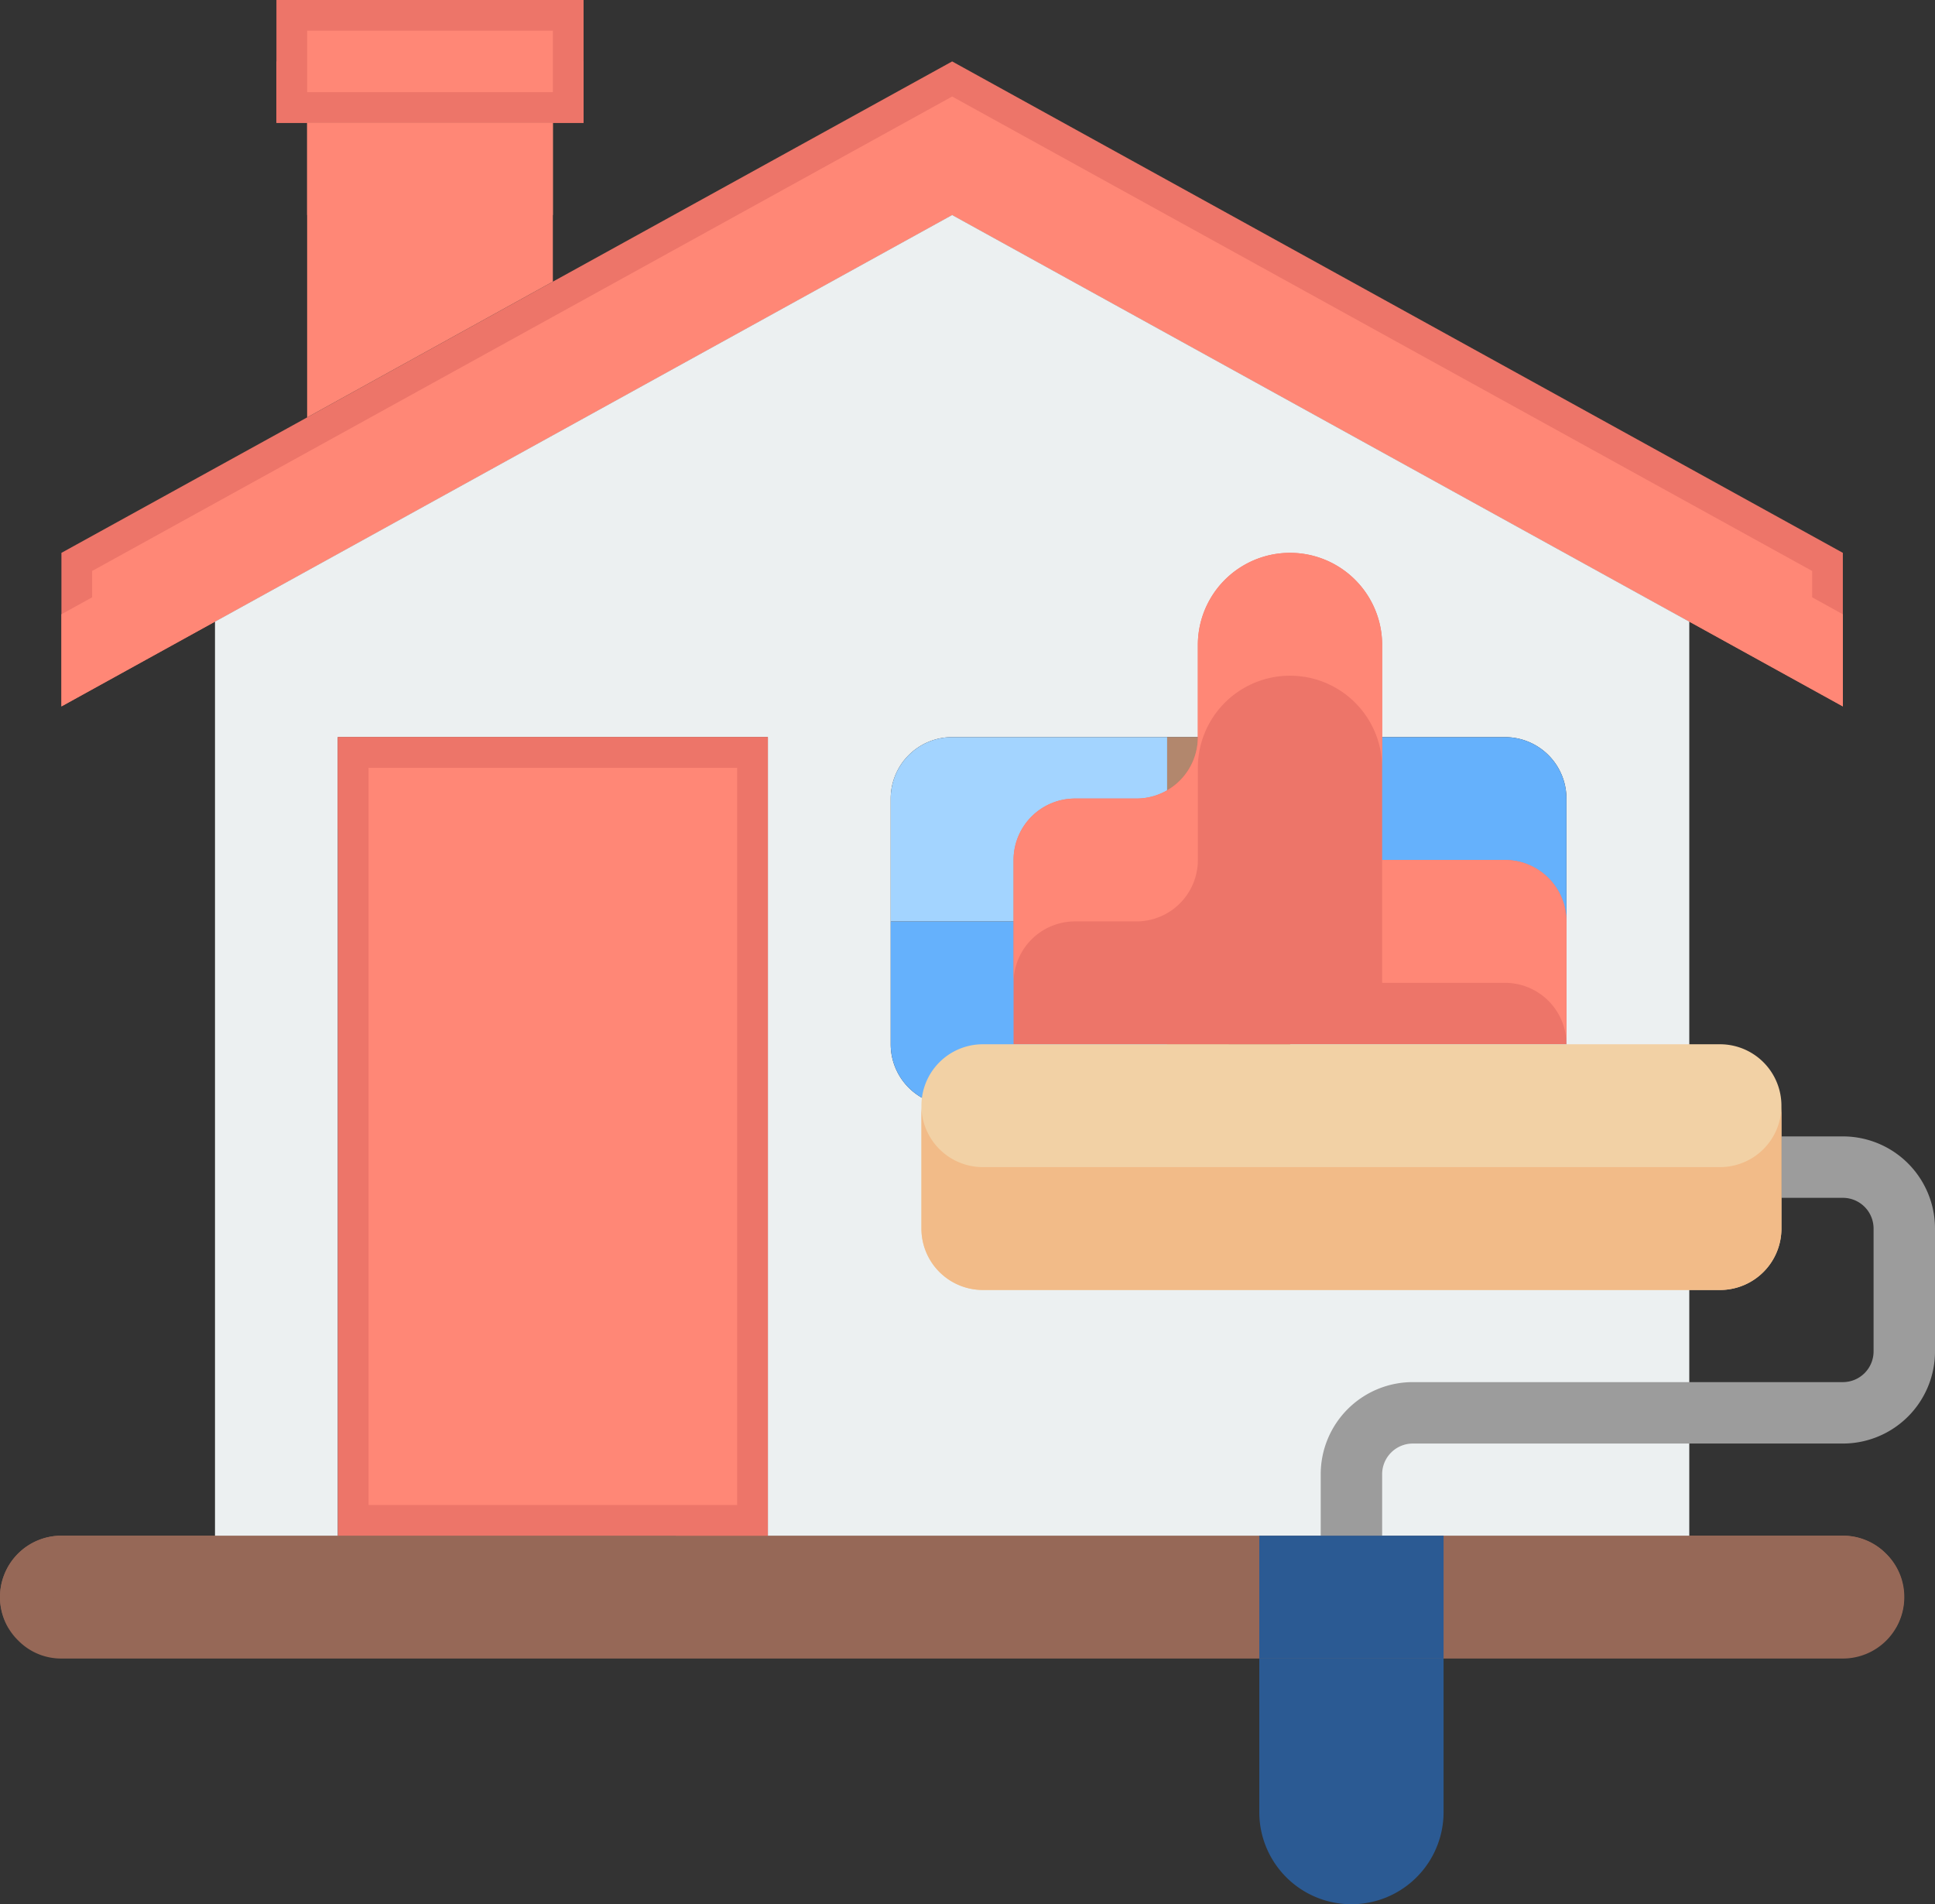 <?xml version="1.0" encoding="UTF-8"?> <svg xmlns="http://www.w3.org/2000/svg" viewBox="0 0 504 496"><rect x="0" y="0" width="504" height="496" fill="#333333" stroke="none"/><defs><style>.cls-1{fill:#966857;}.cls-2{fill:#ed7569;}.cls-3{fill:#ff8776;}.cls-4{fill:#ecf0f1;}.cls-5{fill:#a3d4ff;}.cls-6{fill:#65b1fc;}.cls-7{fill:#b2876d;}.cls-8{fill:#9c9c9c;}.cls-9{fill:#2b5a93;}.cls-10{fill:#f2d1a5;}.cls-11{fill:#f2bb88;}</style></defs><title>fasada</title><g id="Layer_2" data-name="Layer 2"><g id="Layer_1-2" data-name="Layer 1"><g id="_15-paint" data-name=" 15-paint"><path class="cls-1" d="M491.28,404.72A15.65,15.65,0,0,1,496,416a16,16,0,0,1-16,16H16a15.65,15.65,0,0,1-11.28-4.72A15.65,15.65,0,0,1,0,416a16,16,0,0,1,16-16H480A15.65,15.65,0,0,1,491.28,404.72Z"></path><path class="cls-1" d="M16,416H480a15.9,15.9,0,0,1,13.77,8A16,16,0,0,0,480,400H16A16,16,0,0,0,0,416a15.66,15.66,0,0,0,2.23,8A16,16,0,0,1,16,416Z"></path><path class="cls-2" d="M440,161.92,248,56,56,161.92,16,184V144l64-35.28,64-35.36L248,16,480,144v40Z"></path><path class="cls-3" d="M248,32,56,137.92,16,160v24l40-22.08L248,56,440,161.92,480,184V160l-40-22.08Z"></path><path class="cls-4" d="M440,161.92V400H200V192H88V400H56V161.92L248,56ZM408,272V208a16,16,0,0,0-16-16H248a16,16,0,0,0-16,16v64a16,16,0,0,0,16,16H392A16,16,0,0,0,408,272Z"></path><path class="cls-5" d="M408,240v32a16,16,0,0,1-16,16H336V240Z"></path><path class="cls-6" d="M408,208v32H336V192h56A16,16,0,0,1,408,208Z"></path><path class="cls-7" d="M336,240v48H304V192h32Z"></path><path class="cls-1" d="M336,240v48H320V192h16Z"></path><path class="cls-6" d="M304,240v48H248a16,16,0,0,1-16-16V240Z"></path><path class="cls-5" d="M304,192v48H232V208a16,16,0,0,1,16-16Z"></path><path class="cls-2" d="M88,192H200V400H88Z"></path><path class="cls-2" d="M88,192v24h56a32,32,0,0,1,32,32V400h24V192Z"></path><path class="cls-2" d="M152,0V32H72V0Z"></path><path class="cls-2" d="M152,16V32H72V16Z"></path><path class="cls-3" d="M144,32V73.36L80,108.72V32Z"></path><path class="cls-3" d="M80,32h64V56H80Z"></path><path class="cls-8" d="M360,400H344V384a24,24,0,0,1,24-24H480a8,8,0,0,0,8-8V320a8,8,0,0,0-8-8H464V296h16a24,24,0,0,1,24,24v32a24,24,0,0,1-24,24H368a8,8,0,0,0-8,8Z"></path><path class="cls-9" d="M328,400h48v32H328Z"></path><path class="cls-9" d="M376,432v40a24,24,0,0,1-48,0V432Z"></path><path class="cls-2" d="M408,240v32H264V224a16,16,0,0,1,16-16h16a16,16,0,0,0,16-16V168a24,24,0,0,1,48,0v56h32A16,16,0,0,1,408,240Z"></path><path class="cls-3" d="M280,240h16a16,16,0,0,0,16-16V200a24,24,0,0,1,48,0V168a24,24,0,0,0-48,0v24a16,16,0,0,1-16,16H280a16,16,0,0,0-16,16v32A16,16,0,0,1,280,240Z"></path><path class="cls-3" d="M392,224H360v32h32a16,16,0,0,1,16,16V240A16,16,0,0,0,392,224Z"></path><path class="cls-10" d="M464,288v32a16,16,0,0,1-16,16H256a16,16,0,0,1-16-16V288a16,16,0,0,1,16-16H448A16,16,0,0,1,464,288Z"></path><path class="cls-11" d="M448,304H256a16,16,0,0,1-16-16v32a16,16,0,0,0,16,16H448a16,16,0,0,0,16-16V288A16,16,0,0,1,448,304Z"></path><path class="cls-3" d="M80,8h64V24H80Zm8,32h48V68.66L88,95.14ZM24,148.72,248,25.14,472,148.72v21.73L251.86,49a8,8,0,0,0-7.72,0L24,170.45ZM96,392V200h96V392Z"></path></g></g></g></svg> 
